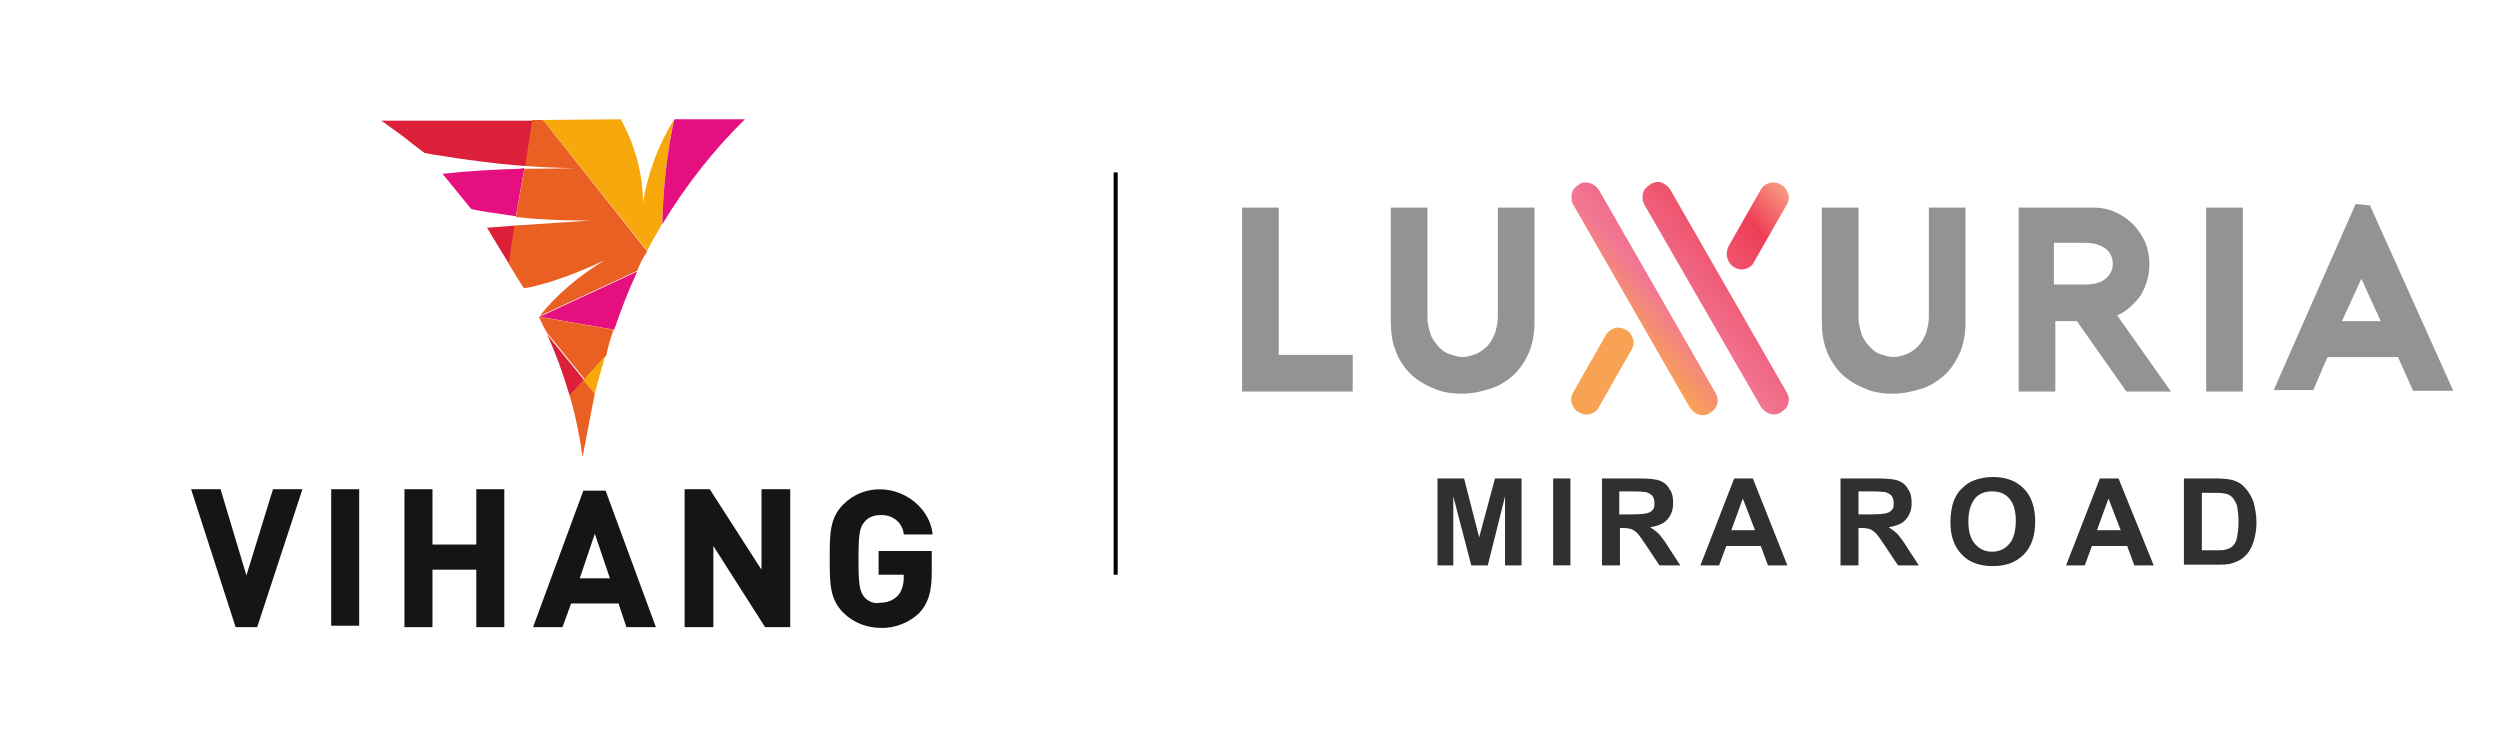 <?xml version="1.0" encoding="utf-8"?>
<!-- Generator: Adobe Illustrator 25.4.1, SVG Export Plug-In . SVG Version: 6.00 Build 0)  -->
<svg version="1.1" id="Layer_1" xmlns="http://www.w3.org/2000/svg" xmlns:xlink="http://www.w3.org/1999/xlink" x="0px" y="0px"
	 viewBox="0 0 348 104" style="enable-background:new 0 0 348 104;" xml:space="preserve">
<style type="text/css">
	.st0{fill:none;stroke:#000000;stroke-width:0.564;stroke-miterlimit:10;}
	.st1{fill-rule:evenodd;clip-rule:evenodd;fill:#161414;}
	.st2{fill:#161414;}
	.st3{fill-rule:evenodd;clip-rule:evenodd;fill:#DC2039;}
	.st4{fill-rule:evenodd;clip-rule:evenodd;fill:#E50F7F;}
	.st5{fill-rule:evenodd;clip-rule:evenodd;fill:#EA6023;}
	.st6{fill-rule:evenodd;clip-rule:evenodd;fill:#F7A80A;}
	.st7{fill:#303030;}
	
		.st8{clip-path:url(#SVGID_00000081642179825983901010000012727755968091701656_);fill:url(#SVGID_00000121246244986673111400000001126234711271521727_);}
	
		.st9{clip-path:url(#SVGID_00000060737314362892646510000012384594118369306009_);fill:url(#SVGID_00000062175843437941668840000014651636806045671346_);}
	
		.st10{clip-path:url(#SVGID_00000036944257213001317370000001397981608462032056_);fill:url(#SVGID_00000044892970395782948320000001563961040820882338_);}
	
		.st11{clip-path:url(#SVGID_00000170957564657520847220000002160291033234117268_);fill:url(#SVGID_00000173142813108532682330000001670156180416345271_);}
	.st12{fill:#939393;}
</style>
<line class="st0" x1="155.3" y1="24" x2="155.3" y2="80"/>
<g>
	<g>
		<polygon class="st1" points="35.8,87.3 32.8,87.3 26.6,68.1 30.7,68.1 34.3,80.1 38,68.1 42.1,68.1 		"/>
		<rect x="46.1" y="68.1" class="st2" width="3.9" height="19"/>
		<polygon class="st1" points="70.2,87.3 66.3,87.3 66.3,79.3 60.2,79.3 60.2,87.3 56.3,87.3 56.3,68.1 60.2,68.1 60.2,75.8 
			66.3,75.8 66.3,68.1 70.2,68.1 		"/>
		<path class="st1" d="M91.3,87.3h-4.1L86.1,84h-6.6l-1.2,3.3h-4.1l7-19h3.1L91.3,87.3z M80.7,80.5h4.2l-2.1-6.2L80.7,80.5z"/>
		<polygon class="st1" points="110,87.3 106.5,87.3 99.3,76 99.3,87.3 95.3,87.3 95.3,68.1 98.8,68.1 106,79.3 106,68.1 110,68.1 		
			"/>
		<path class="st1" d="M122.6,87.4c-1.9,0-3.8-0.7-5.2-2.1c-1.9-1.9-1.9-4.1-1.9-7.3v-0.5c0-3.2,0-5.4,1.9-7.3
			c2.9-2.9,7.5-2.7,10.4,0.1c1.1,1.1,1.8,2.4,2,3.9v0.2h-4v-0.1c-0.2-1.6-1.6-2.7-3.3-2.6c-0.8,0-1.7,0.3-2.2,1
			c-0.6,0.7-0.8,1.5-0.8,5.2s0.2,4.4,0.8,5.2c0.5,0.6,1.4,1,2.2,0.8c1,0,1.8-0.3,2.5-1c0.5-0.6,0.8-1.5,0.8-2.4V80h-3.5v-3.3h7.4
			v2.9c0,2.9-0.5,4.4-1.8,5.8C126.6,86.6,124.6,87.5,122.6,87.4"/>
	</g>
	<g>
		<path class="st3" d="M59.1,21.3c0.4,0.1,6.9,1.2,12.6,1.7c0.5,0,1,0.1,1.5,0.1l1.1-6.3H53.1l3.3,2.4
			C57.2,19.9,58.2,20.6,59.1,21.3"/>
		<path class="st4" d="M72.2,23.5c-3.5,0.1-7.1,0.3-10.6,0.7l4,4.9c0.7,0.2,3.3,0.6,6.2,1l1.2-6.7L72.2,23.5"/>
		<path class="st3" d="M71.7,31.4l-3.9,0.3c1,1.7,2,3.3,3.1,5.1L71.7,31.4z"/>
		<path class="st5" d="M73.1,23.1c3.7,0.3,6.7,0.3,7.1,0.3c-1.1,0-3.9,0.1-7.2,0.1l-1.2,6.7c0.6,0.1,1.3,0.1,1.9,0.2
			c3.7,0.3,7.4,0.3,8.5,0.3l-10.6,0.7l-0.8,5.3c0.7,1.2,1.4,2.3,2.1,3.4c1.2,0,6.4-1.5,11.3-3.9c-3.5,2.1-6.6,4.7-9.1,7.8l0,0
			l13.6-6.3c0.4-1,0.8-1.9,1.4-2.7L75.6,16.7h-1.5L73.1,23.1z"/>
		<path class="st6" d="M75.6,16.7l14.5,18.2c0.6-1.3,1.4-2.5,2.1-3.8c0.1-4.9,0.6-9.6,1.6-14.4c-2.2,3.5-3.6,7.4-4.3,11.5
			c0-4-1.1-8-3.1-11.6L75.6,16.7z"/>
		<path class="st4" d="M93.8,16.8c-1,4.8-1.5,9.5-1.6,14.4c3.2-5.3,7.1-10.3,11.5-14.6h-9.8L93.8,16.8"/>
		<path class="st4" d="M88.7,37.8l-13.6,6.3l10.4,1.8C86.4,43.2,87.5,40.4,88.7,37.8"/>
		<path class="st5" d="M85.4,45.9L75,44.1l0,0c0.4,0.7,0.7,1.6,1.2,2.3l5.2,6.4l3-3.3C84.6,48.3,85,47.1,85.4,45.9"/>
		<path class="st3" d="M81.3,52.9l-5.2-6.4c1.3,2.7,2.3,5.6,3.2,8.6L81.3,52.9z"/>
		<path class="st6" d="M84.2,49.6l-3,3.3l1.6,1.9C83.2,53,83.8,51.3,84.2,49.6"/>
		<path class="st5" d="M82.8,54.8l-1.6-1.9l-1.9,2.2c0.8,2.7,1.4,5.6,1.8,8.5C81.7,60.6,82.2,57.7,82.8,54.8"/>
	</g>
</g>
<g>
	<g>
		<polygon class="st7" points="200.1,78.7 200.1,66.6 203.8,66.6 205.9,74.8 208.1,66.6 211.8,66.6 211.8,78.7 209.5,78.7 
			209.5,69.1 207.1,78.7 204.8,78.7 202.3,69.1 202.3,78.7 		"/>
		<rect x="216.2" y="66.6" class="st7" width="2.4" height="12.1"/>
		<path class="st7" d="M223,78.7V66.6h5.2c1.3,0,2.3,0.1,2.8,0.3c0.6,0.2,1.1,0.6,1.4,1.2c0.4,0.5,0.5,1.2,0.5,1.9
			c0,0.9-0.2,1.6-0.8,2.3c-0.5,0.6-1.3,0.9-2.4,1.1c0.5,0.3,0.9,0.6,1.3,1c0.3,0.4,0.8,1,1.4,2l1.5,2.3H231l-1.8-2.7
			c-0.6-0.9-1.1-1.6-1.3-1.8s-0.5-0.4-0.7-0.5c-0.2-0.1-0.7-0.2-1.2-0.2h-0.5v5.2H223z M225.4,71.6h1.8c1.2,0,1.9-0.1,2.2-0.2
			c0.3-0.1,0.5-0.2,0.7-0.5c0.2-0.2,0.2-0.5,0.2-0.9c0-0.4-0.1-0.7-0.3-1c-0.2-0.2-0.5-0.4-0.9-0.5c-0.2,0-0.8-0.1-1.8-0.1h-1.9
			L225.4,71.6L225.4,71.6z"/>
		<path class="st7" d="M248.8,78.7h-2.7l-1-2.7h-4.8l-1,2.7h-2.6l4.7-12.1h2.6L248.8,78.7z M244.3,73.8l-1.7-4.4l-1.6,4.4H244.3z"/>
		<path class="st7" d="M256.2,78.7V66.6h5.2c1.3,0,2.3,0.1,2.8,0.3c0.6,0.2,1.1,0.6,1.4,1.2c0.4,0.5,0.5,1.2,0.5,1.9
			c0,0.9-0.2,1.6-0.8,2.3c-0.5,0.6-1.3,0.9-2.4,1.1c0.5,0.3,0.9,0.6,1.3,1c0.3,0.4,0.8,1,1.4,2l1.5,2.3h-2.9l-1.8-2.7
			c-0.6-0.9-1.1-1.6-1.3-1.8s-0.5-0.4-0.7-0.5c-0.2-0.1-0.7-0.2-1.2-0.2h-0.5v5.2H256.2z M258.7,71.6h1.8c1.2,0,1.9-0.1,2.2-0.2
			c0.3-0.1,0.5-0.2,0.7-0.5c0.2-0.2,0.2-0.5,0.2-0.9c0-0.4-0.1-0.7-0.3-1c-0.2-0.2-0.5-0.4-0.9-0.5c-0.2,0-0.8-0.1-1.8-0.1h-1.9
			V71.6L258.7,71.6z"/>
		<path class="st7" d="M271.5,72.7c0-1.2,0.2-2.3,0.5-3.1c0.3-0.6,0.6-1.2,1.1-1.6c0.5-0.5,1-0.9,1.6-1.1c0.8-0.3,1.6-0.5,2.7-0.5
			c1.8,0,3.2,0.5,4.3,1.6c1.1,1.1,1.6,2.7,1.6,4.6s-0.5,3.5-1.6,4.6c-1.1,1.1-2.5,1.6-4.3,1.6c-1.8,0-3.3-0.5-4.3-1.6
			C272,76.1,271.5,74.6,271.5,72.7 M274,72.6c0,1.4,0.3,2.4,0.9,3.1c0.6,0.7,1.4,1.1,2.4,1.1c1,0,1.8-0.4,2.4-1.1
			c0.6-0.7,0.9-1.8,0.9-3.2s-0.3-2.4-0.9-3.1c-0.6-0.7-1.4-1-2.4-1c-1,0-1.8,0.3-2.4,1C274.3,70.2,274,71.2,274,72.6"/>
		<path class="st7" d="M299.8,78.7h-2.7l-1-2.7h-4.9l-1,2.7h-2.6l4.7-12.1h2.6L299.8,78.7z M295.2,73.8l-1.7-4.4l-1.6,4.4H295.2z"/>
		<path class="st7" d="M304,66.6h4.4c1,0,1.8,0.1,2.3,0.2c0.7,0.2,1.3,0.5,1.8,1.1c0.5,0.5,0.9,1.2,1.2,2c0.2,0.8,0.4,1.7,0.4,2.9
			c0,1-0.2,1.9-0.4,2.6c-0.3,0.9-0.7,1.6-1.3,2.1c-0.4,0.4-1,0.7-1.7,0.9c-0.5,0.2-1.2,0.2-2.2,0.2H304L304,66.6L304,66.6z
			 M306.5,68.6v8h1.8c0.7,0,1.2,0,1.5-0.1c0.4-0.1,0.7-0.2,1-0.5c0.2-0.2,0.5-0.6,0.6-1.2s0.2-1.2,0.2-2.2c0-0.9-0.1-1.6-0.2-2.2
			c-0.2-0.5-0.4-0.9-0.7-1.2c-0.3-0.3-0.7-0.5-1.1-0.5c-0.3-0.1-1-0.1-2-0.1h-1.1V68.6z"/>
	</g>
	<g>
		<g>
			<g>
				<defs>
					<path id="SVGID_1_" d="M219.8,25.7c-0.5,0.3-0.9,0.7-1,1.2s-0.1,1.1,0.2,1.6l16.2,28.2c0.4,0.6,1.1,1.1,1.8,1.1
						c0.4,0,0.7-0.1,1-0.3c0.5-0.3,0.9-0.7,1-1.2c0.2-0.5,0.1-1.1-0.2-1.6l-16.2-28.2c-0.4-0.6-1.1-1.1-1.8-1.1
						C220.4,25.4,220.1,25.4,219.8,25.7"/>
				</defs>
				<clipPath id="SVGID_00000056407837001198809170000008768829935245767084_">
					<use xlink:href="#SVGID_1_"  style="overflow:visible;"/>
				</clipPath>
				
					<linearGradient id="SVGID_00000105414355704016864170000009042995838799455398_" gradientUnits="userSpaceOnUse" x1="-1234.622" y1="-1701.051" x2="-1233.775" y2="-1701.051" gradientTransform="matrix(-30.781 27.212 -27.212 -30.781 -84041.484 -18741.932)">
					<stop  offset="0" style="stop-color:#FFDBA3"/>
					<stop  offset="0.327" style="stop-color:#EE3E56"/>
					<stop  offset="0.79" style="stop-color:#F17794"/>
					<stop  offset="1" style="stop-color:#F8A254"/>
				</linearGradient>
				
					<polygon style="clip-path:url(#SVGID_00000056407837001198809170000008768829935245767084_);fill:url(#SVGID_00000105414355704016864170000009042995838799455398_);" points="
					255.3,43.5 227.6,68 202.5,39.6 230.1,15.1 				"/>
			</g>
		</g>
		<g>
			<g>
				<defs>
					<path id="SVGID_00000116926349174171875160000009834769381726651315_" d="M229.7,25.7c-0.5,0.3-0.9,0.7-1,1.2s-0.1,1.1,0.2,1.6
						l16.2,28.1c0.4,0.6,1.1,1.1,1.8,1.1c0.4,0,0.7-0.1,1-0.3c0.5-0.3,0.9-0.7,1-1.2c0.2-0.5,0.1-1.1-0.2-1.6l-16.2-28.2
						c-0.4-0.6-1.1-1.1-1.8-1.1C230.4,25.4,230,25.4,229.7,25.7"/>
				</defs>
				<clipPath id="SVGID_00000017479146405573519620000017610781995965477777_">
					<use xlink:href="#SVGID_00000116926349174171875160000009834769381726651315_"  style="overflow:visible;"/>
				</clipPath>
				
					<linearGradient id="SVGID_00000159471999918438866570000002898083198518868376_" gradientUnits="userSpaceOnUse" x1="-1234.622" y1="-1701.022" x2="-1233.775" y2="-1701.022" gradientTransform="matrix(-30.781 27.212 -27.212 -30.781 -84036.328 -18736.104)">
					<stop  offset="0" style="stop-color:#FFDBA3"/>
					<stop  offset="0.327" style="stop-color:#EE3E56"/>
					<stop  offset="0.79" style="stop-color:#F17794"/>
					<stop  offset="1" style="stop-color:#F8A254"/>
				</linearGradient>
				
					<polygon style="clip-path:url(#SVGID_00000017479146405573519620000017610781995965477777_);fill:url(#SVGID_00000159471999918438866570000002898083198518868376_);" points="
					265.2,43.5 237.5,68 212.5,39.6 240.1,15.1 				"/>
			</g>
		</g>
		<g>
			<g>
				<defs>
					<path id="SVGID_00000034790046779573279160000013986883187412171394_" d="M223.5,46.7l-4.5,7.9c-0.3,0.5-0.4,1.1-0.2,1.6
						s0.5,1,1,1.2c0.3,0.2,0.7,0.3,1,0.3c0.8,0,1.5-0.4,1.8-1.1l4.5-7.9c0.3-0.5,0.4-1.1,0.2-1.6c-0.2-0.5-0.5-1-1-1.2
						c-0.3-0.2-0.7-0.3-1-0.3C224.6,45.6,223.9,46,223.5,46.7"/>
				</defs>
				<clipPath id="SVGID_00000055682528038849567210000009520988687338883494_">
					<use xlink:href="#SVGID_00000034790046779573279160000013986883187412171394_"  style="overflow:visible;"/>
				</clipPath>
				
					<linearGradient id="SVGID_00000173868378720961900530000012839302983761879701_" gradientUnits="userSpaceOnUse" x1="-1234.622" y1="-1701.034" x2="-1233.775" y2="-1701.034" gradientTransform="matrix(-30.781 27.212 -27.212 -30.781 -84038.578 -18738.643)">
					<stop  offset="0" style="stop-color:#FFDBA3"/>
					<stop  offset="0.327" style="stop-color:#EE3E56"/>
					<stop  offset="0.79" style="stop-color:#F17794"/>
					<stop  offset="1" style="stop-color:#F8A254"/>
				</linearGradient>
				
					<polygon style="clip-path:url(#SVGID_00000055682528038849567210000009520988687338883494_);fill:url(#SVGID_00000173868378720961900530000012839302983761879701_);" points="
					233.5,52.4 222.5,62.1 212.6,51 223.6,41.2 				"/>
			</g>
		</g>
		<g>
			<g>
				<defs>
					<path id="SVGID_00000001655279102869716020000014529151749724466585_" d="M245.1,26.4l-4.5,7.9c-0.5,1-0.2,2.3,0.8,2.9
						c0.3,0.2,0.7,0.3,1,0.3c0.8,0,1.5-0.4,1.8-1.1l4.5-7.9c0.3-0.5,0.4-1.1,0.2-1.6c-0.2-0.5-0.5-1-1-1.2c-0.3-0.2-0.7-0.3-1-0.3
						C246.2,25.4,245.5,25.7,245.1,26.4"/>
				</defs>
				<clipPath id="SVGID_00000061450337582566620140000009728812873952987525_">
					<use xlink:href="#SVGID_00000001655279102869716020000014529151749724466585_"  style="overflow:visible;"/>
				</clipPath>
				
					<linearGradient id="SVGID_00000044874835346156527110000013526467917313575611_" gradientUnits="userSpaceOnUse" x1="-1234.622" y1="-1701.036" x2="-1233.775" y2="-1701.036" gradientTransform="matrix(-30.781 27.212 -27.212 -30.781 -84039.242 -18739.393)">
					<stop  offset="0" style="stop-color:#FFDBA3"/>
					<stop  offset="0.327" style="stop-color:#EE3E56"/>
					<stop  offset="0.79" style="stop-color:#F17794"/>
					<stop  offset="1" style="stop-color:#F8A254"/>
				</linearGradient>
				
					<polygon style="clip-path:url(#SVGID_00000061450337582566620140000009728812873952987525_);fill:url(#SVGID_00000044874835346156527110000013526467917313575611_);" points="
					255.1,32.1 244,42 234,30.7 245.1,20.8 				"/>
			</g>
		</g>
		<polygon class="st12" points="188.3,54.5 172.9,54.5 172.9,28.9 178,28.9 178,49.4 188.3,49.4 		"/>
		<path class="st12" d="M203.5,54.8c-1.5,0-2.8-0.2-4.1-0.8c-1.2-0.5-2.3-1.2-3.1-2c-0.9-0.9-1.6-2-2-3.1c-0.5-1.2-0.7-2.6-0.7-4.1
			V28.9h5.1v15.2c0,0.9,0.2,1.6,0.4,2.3c0.2,0.7,0.6,1.2,1.1,1.8c0.5,0.5,0.9,0.9,1.6,1.1s1.2,0.4,1.8,0.4c0.6,0,1.2-0.2,1.8-0.4
			c0.5-0.2,1.1-0.6,1.6-1.1c0.5-0.5,0.8-1.1,1.1-1.8c0.2-0.7,0.4-1.5,0.4-2.3V28.9h5.1v15.9c0,1.5-0.2,2.8-0.7,4.1
			c-0.5,1.2-1.2,2.3-2,3.1s-2,1.6-3.1,2C206.3,54.5,205,54.8,203.5,54.8"/>
		<path class="st12" d="M263.5,54.8c-1.5,0-2.8-0.2-4.1-0.8c-1.2-0.5-2.3-1.2-3.1-2s-1.6-2-2-3.1c-0.5-1.2-0.7-2.6-0.7-4.1V28.9h5.1
			v15.2c0,0.9,0.2,1.6,0.4,2.3c0.2,0.7,0.6,1.2,1.1,1.8c0.5,0.5,0.9,0.9,1.6,1.1c0.6,0.2,1.2,0.4,1.8,0.4s1.2-0.2,1.8-0.4
			c0.5-0.2,1.1-0.6,1.6-1.1c0.5-0.5,0.8-1.1,1.1-1.8c0.2-0.7,0.4-1.5,0.4-2.3V28.9h5.1v15.9c0,1.5-0.2,2.8-0.7,4.1
			c-0.5,1.2-1.2,2.3-2,3.1s-2,1.6-3.1,2C266.3,54.5,264.9,54.8,263.5,54.8"/>
		<path class="st12" d="M302.2,54.5h-6.2l-6.9-9.8h-3v9.8h-5.1V28.9h10.4c1.1,0,2.1,0.2,3,0.6c0.9,0.4,1.8,1,2.5,1.7
			c0.7,0.7,1.3,1.6,1.7,2.5c0.4,0.9,0.6,2,0.6,3c0,1.6-0.4,3-1.2,4.4c-0.9,1.2-2,2.3-3.3,2.8L302.2,54.5z M290.3,39.6
			c1.3,0,2.3-0.3,2.9-0.9c0.6-0.5,0.9-1.2,0.9-2c0-0.8-0.3-1.5-0.9-2c-0.6-0.5-1.6-0.9-2.9-0.9h-4.4v5.8H290.3z"/>
		<rect x="307.1" y="28.9" class="st12" width="5.1" height="25.6"/>
		<path class="st12" d="M329.9,28.6l11.6,25.8h-5.6l-2.1-4.7H324c-0.3,0.7-0.7,1.5-1,2.3c-0.4,0.9-0.7,1.6-1,2.3h-5.5l11.4-25.9
			L329.9,28.6L329.9,28.6z M331.4,44.7l-2.7-5.9l-2.7,5.9H331.4z"/>
	</g>
</g>
</svg>
